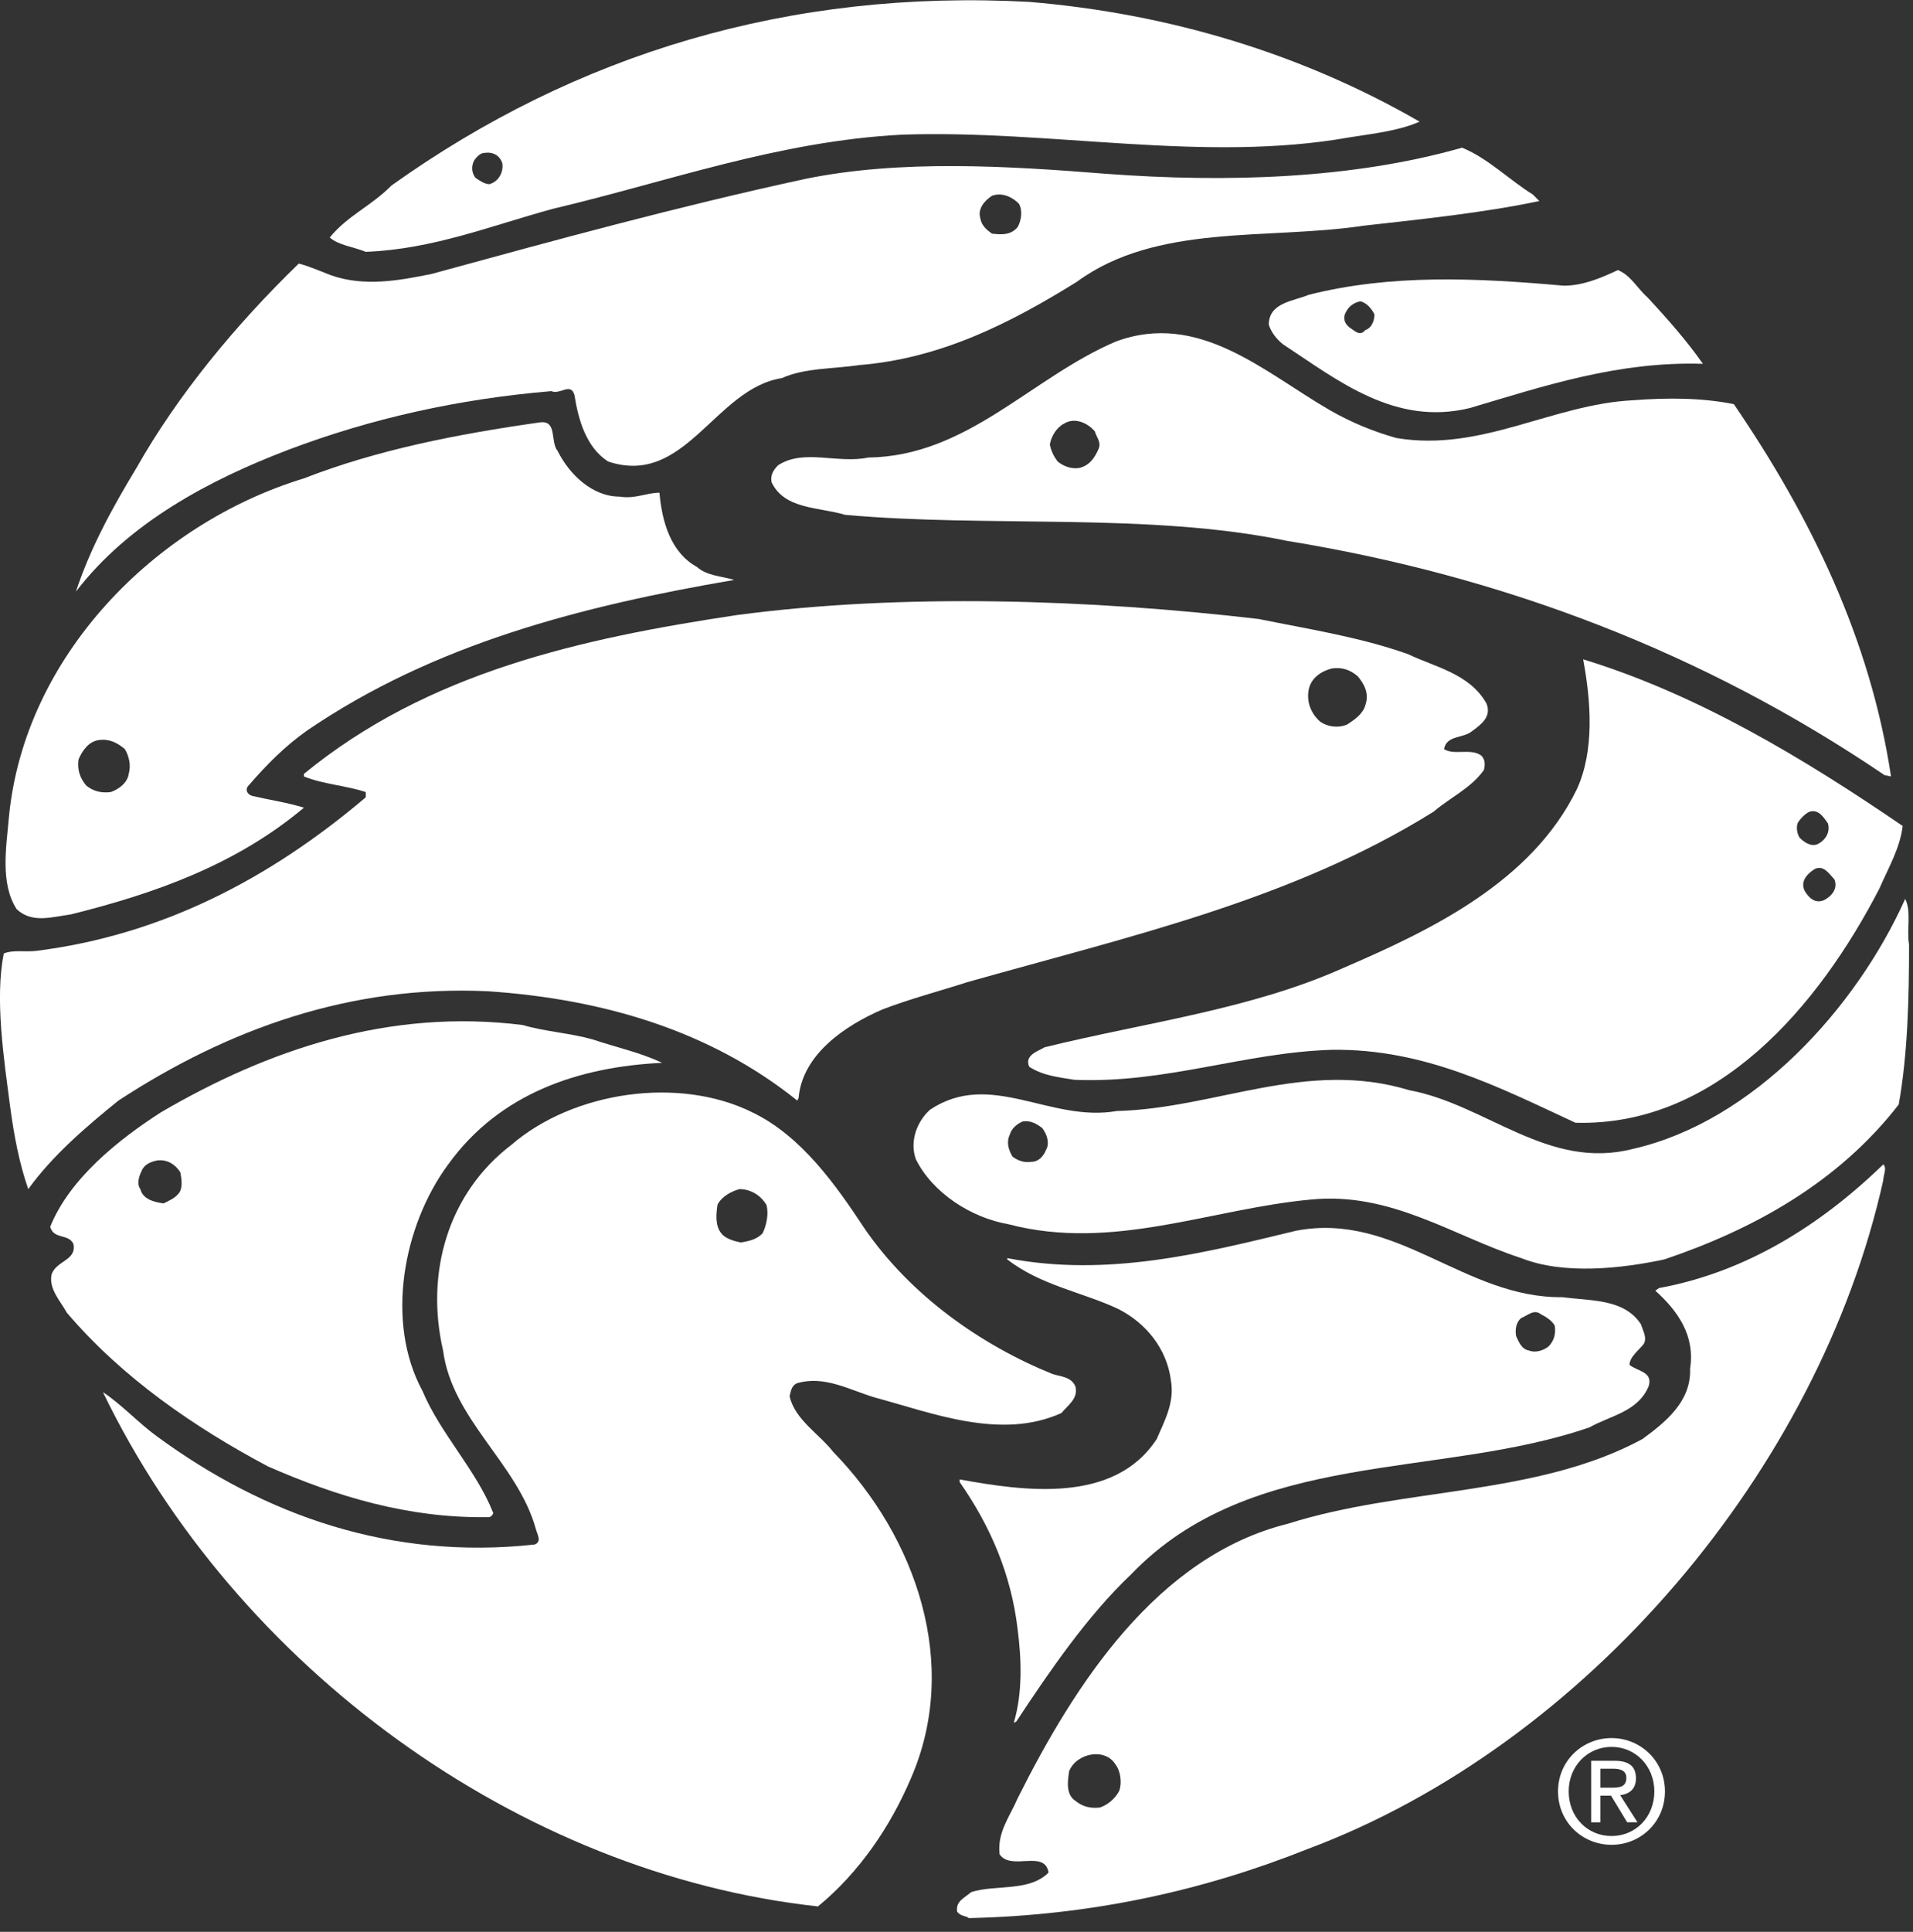 <svg width="105" height="106" viewBox="0 0 105 106" fill="none" xmlns="http://www.w3.org/2000/svg">
  <rect x="0" y="0" width="105" height="106" fill="#333333" stroke="none"/>
  <path d="M90.429 16.319C89.863 15.819 89.51 15.104 88.803 14.819C87.884 15.248 86.894 15.676 85.833 15.676C81.025 15.248 76.358 15.033 71.833 16.176C70.983 16.532 69.641 16.604 69.641 17.819C69.783 18.248 70.065 18.604 70.418 18.89C73.46 20.891 76.57 23.39 80.671 22.39C84.772 21.175 88.803 19.819 93.469 19.963C92.621 18.749 91.56 17.533 90.429 16.319ZM74.944 18.105C74.661 18.462 74.379 18.176 74.167 18.033C73.814 17.819 73.672 17.462 73.885 17.105C74.026 16.82 74.309 16.605 74.662 16.534C75.015 16.605 75.299 16.962 75.439 17.248C75.439 17.677 75.228 18.033 74.944 18.105Z" fill="white"/>
  <path d="M95.167 22.176C93.4 21.819 91.49 21.819 89.652 21.961C85.197 22.176 81.309 24.819 76.643 24.033C75.369 23.677 74.168 23.176 73.036 22.532C69.43 20.462 65.825 17.032 61.228 18.747C56.562 20.747 53.097 25.033 47.653 25.105C45.956 25.461 44.117 24.604 42.703 25.533C42.42 25.818 42.279 26.104 42.35 26.461C43.058 27.962 44.965 27.818 46.38 28.248C54.229 28.961 63.067 28.104 70.632 29.676C82.512 31.604 93.541 35.819 103.441 42.533L103.794 42.605C102.663 35.104 99.41 28.39 95.167 22.176ZM60.309 24.604C60.098 25.105 59.814 25.533 59.248 25.676C58.824 25.746 58.399 25.605 58.047 25.319C57.835 25.034 57.694 24.747 57.623 24.39C57.694 23.962 57.976 23.462 58.4 23.247C58.966 22.89 59.673 23.176 60.098 23.675C60.168 23.96 60.451 24.247 60.309 24.603V24.604Z" fill="white"/>
  <path d="M79.259 41.105C79.401 40.319 80.319 40.533 80.814 40.105C81.309 39.747 81.874 39.32 81.592 38.605C80.672 36.962 78.764 36.605 77.279 35.891C74.662 34.963 71.904 34.534 69.077 33.963C59.885 32.892 49.561 32.534 40.44 33.749C31.884 35.034 23.47 36.892 16.682 42.463V42.605C17.742 43.034 19.015 43.106 20.076 43.462V43.748C14.772 48.248 8.833 51.319 1.975 52.176C1.409 52.247 0.702 52.105 0.207 52.319C-0.288 54.82 0.207 58.035 0.56 60.748C0.772 62.319 1.055 63.818 1.55 65.247C2.893 63.39 4.731 61.819 6.499 60.389C12.509 56.462 19.226 54.033 26.792 54.39C33.086 54.819 38.954 56.534 43.762 60.389L43.832 60.247C44.044 57.818 46.449 56.246 48.429 55.39C49.913 54.819 51.54 54.39 53.096 53.89C61.934 51.389 70.913 49.39 78.692 44.533C79.611 43.746 80.743 43.247 81.449 42.247C81.52 41.961 81.52 41.676 81.308 41.462C80.743 41.034 79.822 41.462 79.257 41.105H79.259ZM74.946 38.676C74.805 39.176 74.38 39.462 73.956 39.747C73.461 39.962 72.896 39.891 72.471 39.606C71.976 39.177 71.693 38.533 71.835 37.819C71.976 37.176 72.543 36.819 73.108 36.676C73.673 36.604 74.097 36.746 74.522 37.104C74.876 37.533 75.159 38.033 74.946 38.676Z" fill="white"/>
  <path d="M16.824 40.105C23.824 35.32 31.955 33.247 40.298 31.82C39.592 31.605 38.813 31.605 38.247 31.105C36.833 30.319 36.338 28.677 36.196 27.034C35.49 27.034 34.853 27.391 34.004 27.249C32.519 27.249 31.247 26.034 30.61 24.748C30.186 24.248 30.61 23.035 29.621 23.178C25.096 23.82 20.712 24.677 16.682 26.248C8.481 28.747 1.339 36.032 0.491 44.818C0.35 46.461 -0.005 48.461 0.915 49.889C1.763 50.675 2.824 50.318 3.885 50.174C8.481 49.031 12.935 47.46 16.683 44.317C15.763 44.032 14.774 43.889 13.854 43.674C13.571 43.604 13.43 43.318 13.642 43.103C14.632 41.96 15.622 40.961 16.824 40.105ZM7.066 42.462C6.996 42.961 6.501 43.318 6.076 43.461C5.511 43.533 5.087 43.389 4.733 43.104C4.38 42.676 4.238 42.246 4.309 41.675C4.52 41.175 4.875 40.676 5.439 40.604C6.005 40.533 6.429 40.746 6.854 41.104C7.066 41.462 7.207 41.961 7.066 42.462Z" fill="white"/>
  <path d="M104.573 49.319C101.886 55.319 96.23 61.533 89.653 63.033C84.986 64.248 81.592 60.605 77.35 59.818C71.692 58.104 66.744 60.82 61.298 60.962C57.622 61.604 54.369 58.676 51.045 60.89C50.339 61.533 49.914 62.604 50.268 63.603C51.187 65.461 53.308 66.819 55.358 67.175C61.086 68.674 66.46 66.319 71.976 65.817C76.36 65.389 79.753 67.818 83.5 69.033C85.833 69.96 89.015 69.604 91.349 69.104C96.228 67.461 100.895 64.89 104.217 60.604C104.713 57.818 104.784 54.747 104.784 51.818C104.642 51.031 104.925 50.032 104.572 49.318L104.573 49.319ZM57.41 63.103C57.269 63.46 56.987 63.746 56.633 63.746C56.209 63.818 55.856 63.675 55.573 63.461C55.361 63.104 55.219 62.677 55.431 62.247C55.502 61.962 55.785 61.676 56.139 61.533C56.563 61.461 56.917 61.676 57.199 61.889C57.481 62.246 57.623 62.747 57.41 63.103Z" fill="white"/>
  <path d="M24.603 63.889C27.431 59.961 31.814 58.532 36.34 58.317C35.139 57.746 33.796 57.461 32.523 57.031C31.25 56.674 29.906 56.604 28.704 56.245C21.351 55.317 14.704 57.602 8.835 61.031C6.502 62.53 3.815 64.674 2.754 67.316C2.966 68.03 3.743 67.673 4.027 68.246C4.239 69.174 3.037 69.174 2.825 69.959C2.683 70.745 3.319 71.388 3.672 72.031C6.713 75.603 10.673 78.317 14.703 80.46C18.45 82.102 22.411 83.317 26.793 83.245C26.935 83.245 27.005 83.174 27.076 83.03C26.156 80.674 24.176 78.675 23.187 76.317C21.136 72.533 22.126 67.245 24.601 63.889H24.603ZM9.825 65.461C9.614 65.746 9.259 65.889 8.977 66.032C8.482 65.961 7.846 65.817 7.704 65.246C7.492 64.962 7.633 64.531 7.774 64.248C7.916 63.889 8.27 63.745 8.623 63.675C9.189 63.604 9.613 63.89 9.896 64.318C9.967 64.675 10.039 65.176 9.825 65.461Z" fill="white"/>
  <path d="M59.038 76.104C58.825 75.532 58.189 75.532 57.765 75.39C53.876 73.817 49.987 71.104 47.441 67.389C45.885 65.032 43.976 62.318 41.289 61.033C37.259 59.033 31.461 59.89 28.066 62.819C24.603 65.461 23.33 69.818 24.32 74.103C24.815 77.89 28.421 80.318 29.41 83.89C29.481 84.176 29.763 84.604 29.34 84.748C21.491 85.604 14.562 83.175 8.622 78.819C7.632 78.104 6.642 77.033 5.652 76.39C12.935 91.462 28.491 102.819 44.895 104.605C47.158 102.747 48.855 100.247 49.985 97.605C52.742 91.318 50.267 84.319 45.743 79.676C44.964 78.677 43.621 77.891 43.338 76.605C43.409 76.39 43.409 76.034 43.762 75.892C45.247 75.463 46.59 76.248 48.004 76.676C51.187 77.534 54.934 79.033 58.257 77.534C58.611 77.106 59.176 76.747 59.036 76.105L59.038 76.104ZM41.856 67.675C41.503 68.032 41.078 68.104 40.654 68.175C40.3 68.104 39.805 67.96 39.593 67.675C39.24 67.246 39.309 66.604 39.381 66.105C39.593 65.676 40.087 65.39 40.583 65.246C41.148 65.246 41.714 65.533 42.066 66.105C42.208 66.604 42.067 67.246 41.856 67.675Z" fill="white"/>
  <path d="M89.44 74.889C89.44 74.462 89.935 74.103 90.218 73.747C90.43 73.39 90.147 72.961 90.076 72.676C89.158 71.247 87.318 71.389 85.763 71.175C80.388 71.247 76.643 66.461 71.127 67.532C66.106 68.746 60.803 70.103 55.288 69.033V69.104C57.127 70.533 59.389 70.89 61.369 71.818C62.925 72.604 64.056 74.033 64.269 75.747C64.481 76.961 63.915 77.961 63.49 78.96C61.157 82.532 56.208 81.817 52.672 81.176V81.319C54.369 83.747 55.5 86.39 55.855 89.39C56.066 91.032 56.137 92.89 55.642 94.532L55.783 94.46C57.621 91.676 59.672 88.675 62.077 86.39C68.723 79.462 78.976 81.176 87.248 78.317C88.378 77.675 89.934 77.461 90.501 76.032C90.713 75.246 89.863 75.246 89.44 74.889ZM84.985 73.89C84.703 74.103 84.277 74.246 83.924 74.103C83.5 74.032 83.359 73.604 83.218 73.319C83.147 72.962 83.218 72.534 83.5 72.319C83.853 72.175 84.207 71.819 84.561 72.104C84.843 72.247 85.197 72.463 85.338 72.746C85.409 73.247 85.267 73.605 84.985 73.89Z" fill="white"/>
  <path d="M103.37 63.889C99.835 67.317 95.734 69.817 91.067 70.674L90.855 70.818C92.129 71.961 93.047 73.319 92.764 75.104C92.835 76.889 91.42 78.032 90.148 78.96C84.351 82.103 76.997 81.604 70.704 83.603C63.491 85.389 58.966 92.46 55.856 98.675C55.431 99.674 54.724 100.532 54.866 101.746C55.501 102.676 57.34 101.459 57.553 102.746C56.492 103.817 54.654 103.39 53.31 103.817C52.887 104.174 52.463 104.316 52.533 104.888C52.745 105.173 53.028 105.103 53.169 105.245C59.887 105.102 66.039 103.744 71.766 101.458C87.038 95.746 99.836 80.674 103.371 64.746C103.371 64.459 103.583 64.103 103.371 63.888L103.37 63.889ZM61.44 98.246C61.229 98.675 60.804 99.032 60.38 99.176C59.813 99.248 59.389 99.104 59.036 98.817C58.47 98.462 58.612 97.675 58.683 97.176C59.107 96.174 60.663 95.889 61.228 96.817C61.51 97.176 61.582 97.819 61.44 98.246Z" fill="white"/>
  <path d="M56.492 0.104C43.34 -0.61 31.603 2.962 21.491 10.176C20.36 11.319 19.088 11.818 18.098 13.032C18.592 13.461 19.37 13.532 20.078 13.818C23.754 13.676 26.936 12.389 30.331 11.461C36.694 9.962 42.704 7.747 49.492 7.39C57.694 7.104 66.108 8.961 74.098 7.533C75.442 7.319 76.784 7.176 77.917 6.675C71.481 2.962 64.198 0.747 56.492 0.104ZM26.865 10.105C26.582 10.105 26.3 9.891 26.088 9.748C25.875 9.463 25.875 9.106 26.017 8.82C26.158 8.605 26.37 8.391 26.582 8.391C27.077 8.319 27.431 8.534 27.572 8.962C27.643 9.462 27.36 9.963 26.865 10.105Z" fill="white"/>
  <path d="M84.137 10.676C82.864 9.889 81.662 8.676 80.248 8.104C74.238 9.819 67.309 10.032 60.663 9.533C55.288 9.104 49.42 8.746 44.188 9.819C37.258 11.319 30.471 13.175 23.683 15.033C21.915 15.39 20.006 15.748 18.168 15.104C17.602 14.89 16.965 14.604 16.4 14.461C12.935 17.818 9.753 21.675 7.491 25.675C6.147 27.89 4.945 30.104 4.168 32.461C7.066 28.676 11.521 26.318 15.835 24.676C20.36 22.962 25.168 21.89 30.259 21.462C30.754 21.676 31.319 20.962 31.531 21.676C31.744 23.034 32.167 24.533 33.369 25.319C37.611 26.748 39.238 21.318 42.915 20.747C44.188 20.175 45.743 20.247 47.157 20.032C51.611 19.675 55.429 17.748 59.107 15.461C63.49 12.246 69.57 13.175 74.804 12.389C77.986 12.032 81.45 11.675 84.49 11.031L84.137 10.675V10.676ZM55.854 12.462C55.5 12.89 55.006 12.89 54.44 12.818C54.157 12.604 53.874 12.39 53.803 11.961C53.661 11.461 54.014 11.033 54.44 10.746C55.006 10.533 55.571 10.817 55.924 11.175C56.136 11.532 56.065 12.103 55.854 12.461V12.462Z" fill="white"/>
  <path d="M86.896 36.176C87.321 38.462 87.534 41.176 86.543 43.318C84.069 48.39 78.553 51.033 73.745 53.105C68.654 55.39 62.855 56.105 57.341 57.462C56.988 57.675 56.209 57.891 56.492 58.533C57.27 59.034 58.118 59.104 58.967 59.248C63.987 59.461 68.3 57.747 73.109 57.603C78.199 57.532 82.3 59.675 86.473 61.605C94.251 61.819 99.837 55.177 103.159 48.748C103.655 47.605 104.291 46.533 104.433 45.319C98.988 41.605 93.191 38.104 86.897 36.177L86.896 36.176ZM98.704 45.104C98.845 44.89 99.128 44.604 99.341 44.533C99.836 44.39 100.118 44.89 100.33 45.176C100.471 45.676 100.189 46.104 99.765 46.319C99.412 46.462 99.057 46.248 98.774 45.961C98.633 45.748 98.562 45.319 98.704 45.105V45.104ZM100.118 49.39C99.623 49.604 99.269 49.247 99.057 48.889C98.774 48.317 99.268 47.889 99.623 47.674C100.118 47.46 100.401 47.96 100.683 48.246C100.895 48.747 100.542 49.174 100.118 49.39Z" fill="white"/>
  <path d="M86.102 98.292C86.102 96.91 87.13 95.851 88.457 95.851C89.771 95.851 90.803 96.909 90.803 98.292C90.803 99.704 89.771 100.742 88.457 100.742C87.131 100.742 86.102 99.704 86.102 98.292ZM88.456 101.224C90.037 101.224 91.385 99.989 91.385 98.292C91.385 96.613 90.036 95.367 88.456 95.367C86.863 95.367 85.516 96.613 85.516 98.292C85.516 99.989 86.863 101.224 88.456 101.224ZM87.84 98.527H88.425L89.312 99.989H89.877L88.927 98.5C89.419 98.44 89.794 98.178 89.794 97.575C89.794 96.911 89.403 96.614 88.611 96.614H87.337V99.99H87.84V98.527ZM87.84 98.09V97.047H88.534C88.888 97.047 89.266 97.128 89.266 97.543C89.266 98.06 88.88 98.09 88.448 98.09H87.84Z" fill="white"/>
</svg>